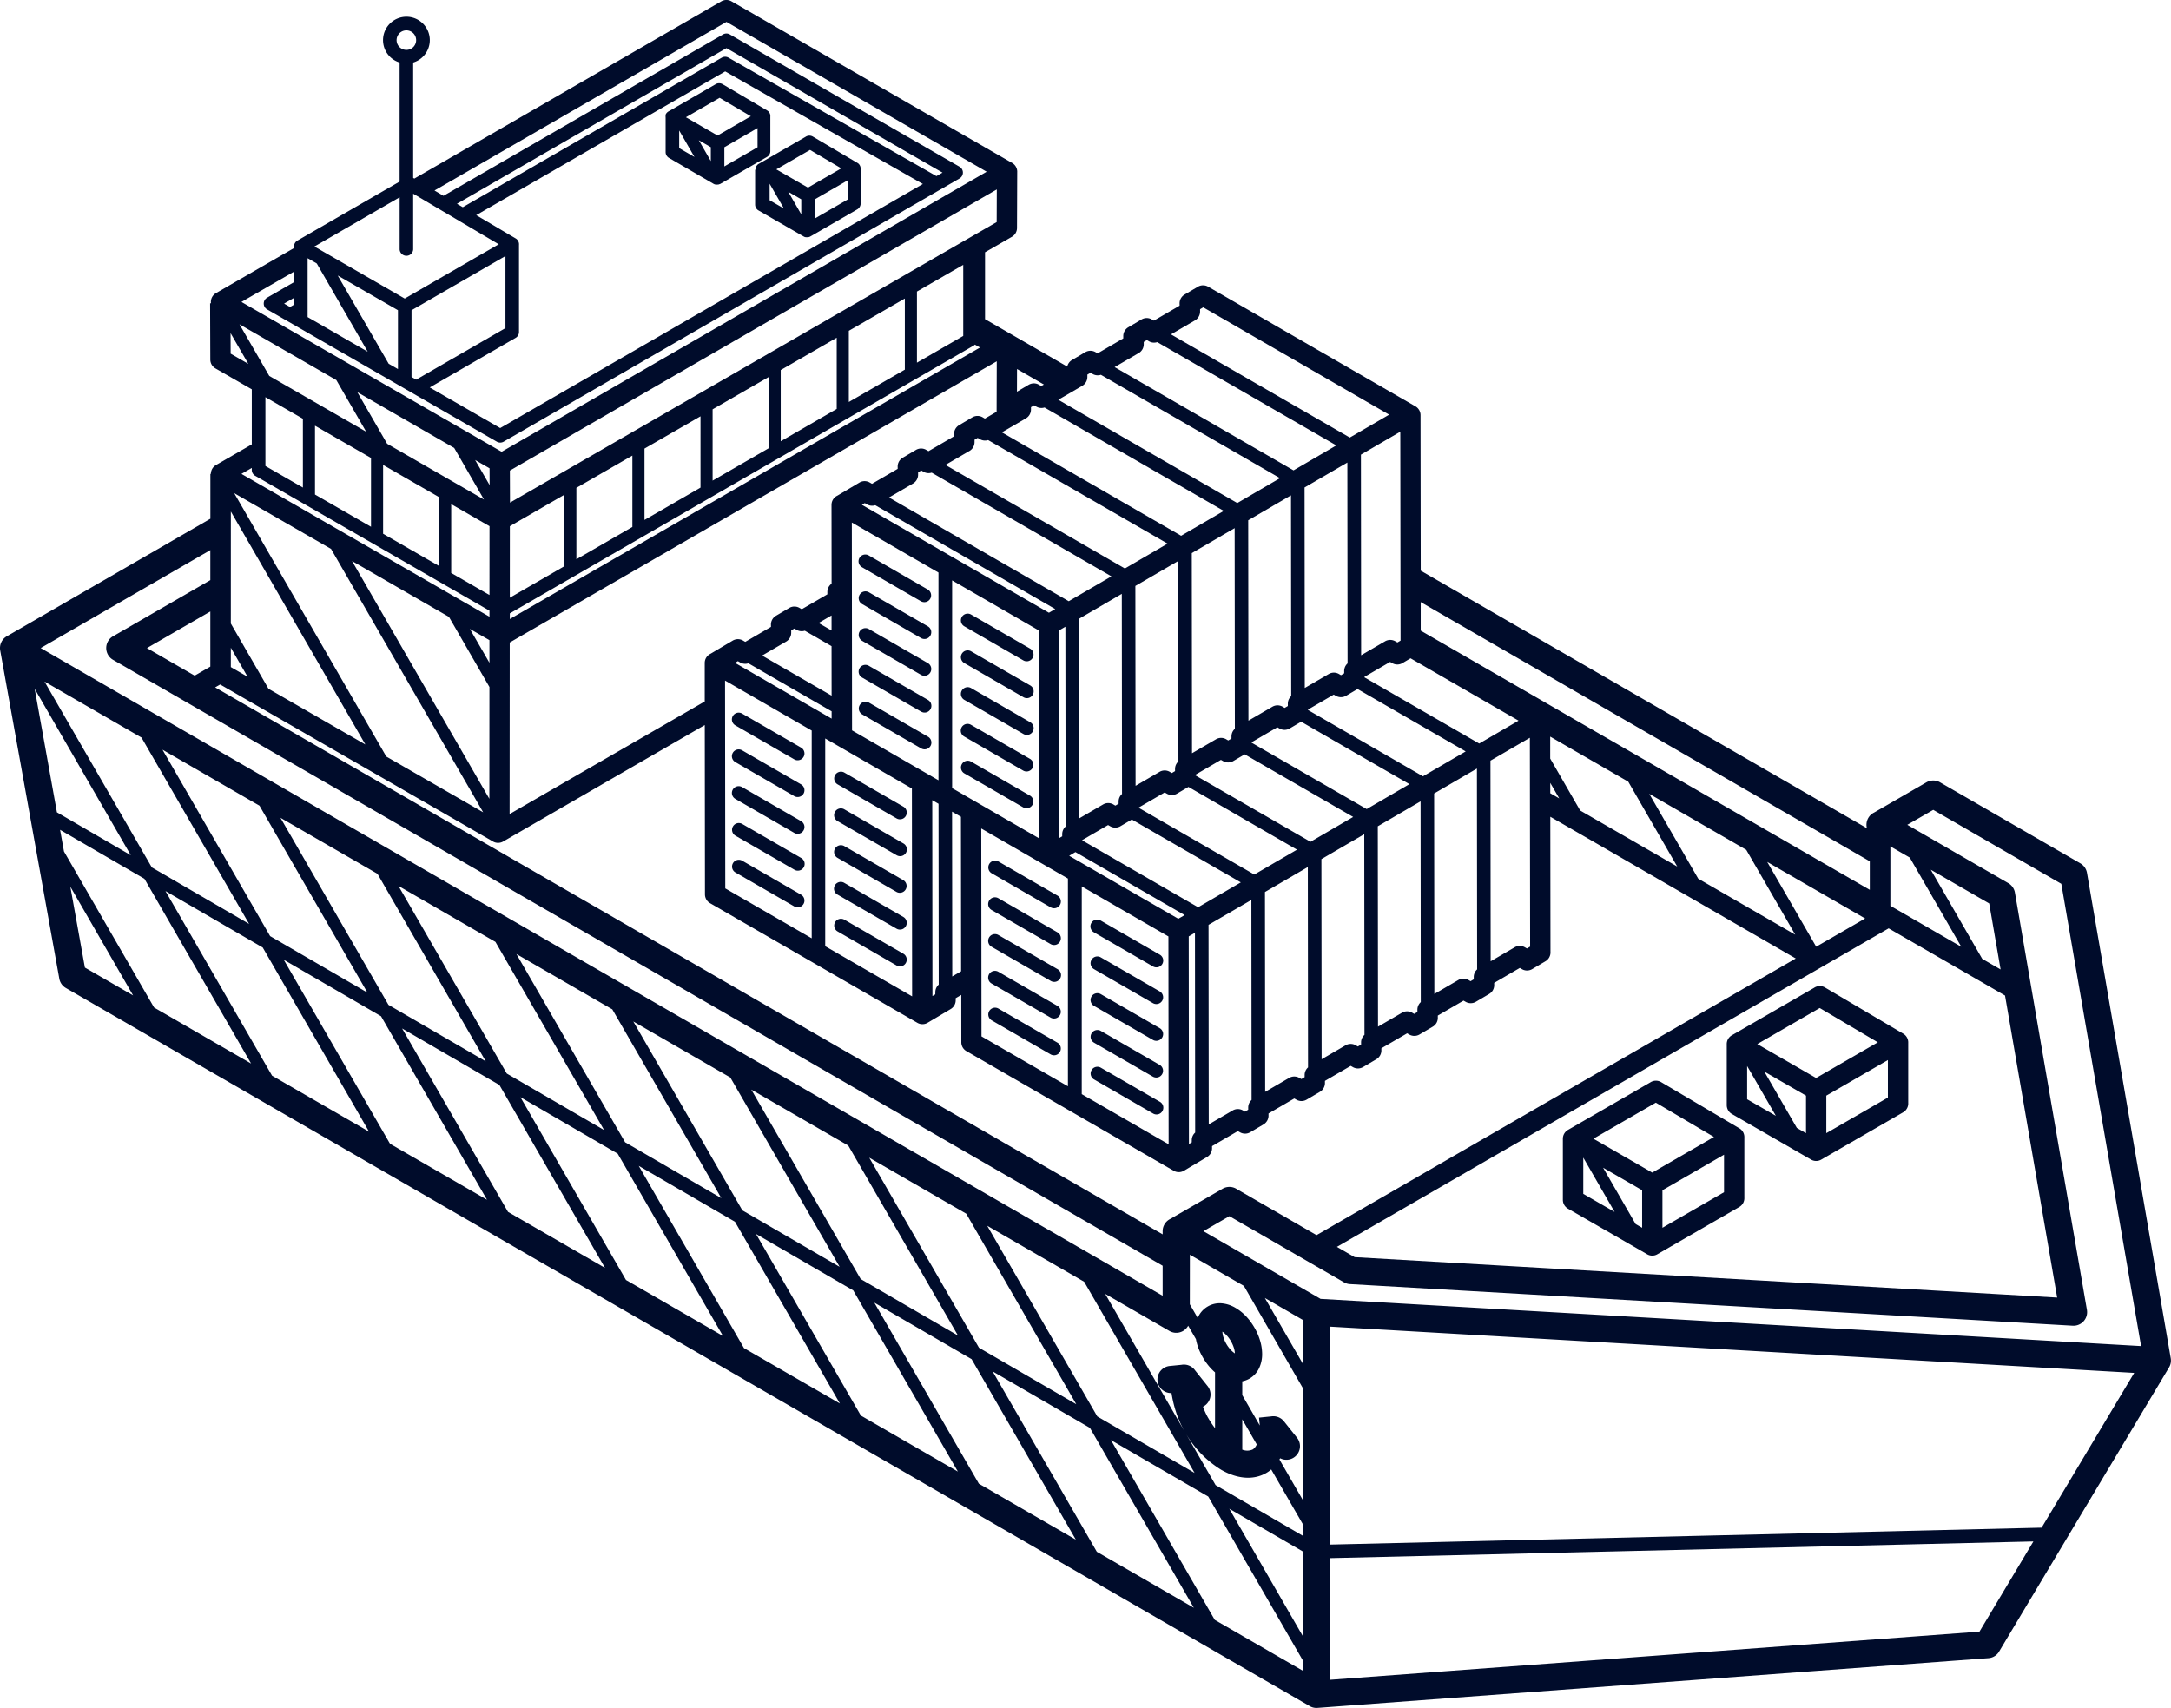 <svg xmlns="http://www.w3.org/2000/svg" width="304.819" height="239.831" viewBox="0 0 304.819 239.831">
  <path id="bateau" d="M30.2,1058.016l133.041,76.811v-.446a1.914,1.914,0,0,1,1.071-1.718l7.346-4.242a1.91,1.91,0,0,1,2.013.062l11.179,6.453,67.285-38.846-34.464-19.9.024,18.96a1.434,1.434,0,0,1-.7,1.328l-1.809,1.07a1.437,1.437,0,0,1-1.495.043l-.3-.174-3.6,2.1v.224a1.434,1.434,0,0,1-.7,1.329l-1.866,1.1a1.433,1.433,0,0,1-1.439.009l-.3-.172-3.61,2.1v.224a1.431,1.431,0,0,1-.7,1.33l-1.867,1.1a1.431,1.431,0,0,1-1.438.009l-.3-.172-3.619,2.106v.217a1.437,1.437,0,0,1-.7,1.314l-1.866,1.1a1.43,1.43,0,0,1-1.438.009l-.3-.172-3.619,2.107v.22a1.434,1.434,0,0,1-.7,1.312l-1.867,1.1a1.426,1.426,0,0,1-1.438.009l-.3-.171-3.618,2.107v.217a1.433,1.433,0,0,1-.7,1.315l-1.865,1.1a1.426,1.426,0,0,1-1.438.009l-.3-.171-3.625,2.112,0,.267a1.433,1.433,0,0,1-.7,1.259l-3.242,1.929,0,0a1.427,1.427,0,0,1-1.438.009l-29.071-16.781a1.426,1.426,0,0,1-.753-1.259l-.008-6.654-.782.456,0,.265a1.433,1.433,0,0,1-.7,1.26l-3.242,1.929,0,0a1.427,1.427,0,0,1-1.438.008l-29.071-16.78a1.429,1.429,0,0,1-.753-1.259l-.026-23.774-28.306,16.35a1.431,1.431,0,0,1-1.51-.047l-38.225-22-.71.41Zm191.672,17.3,13.619,7.863-6.879-11.915-10.955-6.324,0,3.083,4.211,7.294Zm-4.207-3.885v1.457l1.26.727-1.262-2.184Zm63.228,26.2-1.6-9.267-8.205-4.738,7.228,12.518Zm-15.476-17.281v8.344l9.953,5.747-7.226-12.517ZM255,1094.438l6.873-3.967-13.747-7.937,6.874,11.9Zm-9.819-13.606-13.62-7.862,6.879,11.914,13.619,7.861-6.878-11.912ZM112.5,989.49l-1.824-1.052L112.5,991.6Zm-4.442.133,2.008,1.158-2.009-3.479Zm-8.255-5.5v-1.951l-1.689-.974,1.689,2.924Zm-4.442-1.817,2.142,1.235-2.143-3.712Zm-39.485,31.022v-8.263l-8.458-4.874,7.152,12.384ZM44.477,998.5l-1.286-.741v8.268l8.436,4.858L44.477,998.5Zm24.268,31.118-.009-2.357-2.025-1.166Zm-4.975-5.217-13.6-7.835,4.184,7.247,13.6,7.833-4.182-7.245Zm-16.546-9.529-13.6-7.832,4.186,7.25,13.6,7.83Zm-14.838-3.706,2.481,1.429-2.492-4.315Zm36.335,43.4,0-3.174-2.749-1.582Zm-19.29-14.284,19.277,33.386.011-15.7-5.649-9.784.037-.021Zm-2.913-1.679-13.631-7.849,21.352,36.982,13.6,7.827L46.5,1038.613l.015-.009Zm-14.107,10.453,5.289,9.162,13.6,7.825-18.886-32.712Zm0,6.116,2.348,1.353-2.348-4.068Zm221.161,65.449v-5.274l-5.852-3.373,4.566,7.906Zm-8.265-9.424v4.662l4.032,2.324Zm-15.66,22.181.916.526v-5.273l-5.48-3.159,4.565,7.906Zm-7.346-4.235,4.4,2.538-4.4-7.629Zm-83.992-122.822,11.535,6.655a1.424,1.424,0,0,1,.669-.92l1.863-1.1a1.426,1.426,0,0,1,1.438-.009l.3.173,3.6-2.1,0-.327a1.432,1.432,0,0,1,.7-1.232l1.863-1.1a1.427,1.427,0,0,1,1.438-.009l.3.172,3.608-2.1v-.232a1.43,1.43,0,0,1,.7-1.326l1.864-1.1a1.427,1.427,0,0,1,1.438-.009l29.071,16.78a1.426,1.426,0,0,1,.753,1.258l.028,21.837,62.649,36.169a1.9,1.9,0,0,1,.993-2.195l7.366-4.253a1.915,1.915,0,0,1,1.9,0l19.707,11.379a1.915,1.915,0,0,1,.928,1.33l11.762,68.157h0a1.886,1.886,0,0,1-.244,1.3l-23.8,39.795a1.9,1.9,0,0,1-1.557,1.022l-92.4,6.848-.068.041-.019-.033-1.6.118-.248.016a1.9,1.9,0,0,1-1.06-.321L9.247,1100.235a1.912,1.912,0,0,1-.937-1.415L.03,1052.836a1.905,1.905,0,0,1,.954-2.005l.042-.023,28.514-16.464v-6.3h.07a1.429,1.429,0,0,1,.713-1.238l5.031-2.906v-7.729l-5.07-2.919a1.428,1.428,0,0,1-.754-1.261l-.029-7.9h.122a1.433,1.433,0,0,1,.7-1.429l10.962-6.331v-.162a.953.953,0,0,1,.474-.887L56.108,987V970.283a3.292,3.292,0,0,1-1.371-.822l-.057-.062a3.283,3.283,0,1,1,3.333.885v16.2l.163.095,43.1-24.887a1.433,1.433,0,0,1,1.428,0l39.324,22.646a1.43,1.43,0,0,1,.793,1.368l-.029,7.808a1.432,1.432,0,0,1-.753,1.259l-3.735,2.154v9.394Zm-3.066,2.353v-9.981l-6.5,3.747v9.986Zm-8.2-5.254-7.864,4.533v9.995l7.864-4.541v-9.987Zm-17.426,10.046v10l7.863-4.542v-9.995Zm-9.563,5.513v10.013l7.863-4.542v-10Zm-9.563,5.513v10.022l7.862-4.542V1019.96Zm-9.563,5.514v10.031l7.862-4.54v-10.024Zm-9.34,5.384-.006,10.044,7.645-4.416v-8.191l.006-1.847Zm-8.235,6.569,5.371,3.093.006-9.662-5.377-3.1v9.666Zm-1.7-10.644-7.863-4.527v9.664l7.863,4.528v-9.666ZM44.229,1021.28v9.665l7.863,4.527v-9.664Zm-6.962-4.009v9.665l5.262,3.029V1020.3Zm145.689,135.781v-6.189l-5.361-3.1,5.361,9.284Zm-8.306-10.984-7.585-4.38-.008,6.958,1.107,1.917.024-.055a3.343,3.343,0,0,1,3.439-1.986,4.5,4.5,0,0,1,1.835.621,6.71,6.71,0,0,1,1.5,1.2,8.615,8.615,0,0,1,1.166,1.575,8.29,8.29,0,0,1,.789,1.813,6.756,6.756,0,0,1,.294,1.893,4.593,4.593,0,0,1-.385,1.9,3.334,3.334,0,0,1-1.4,1.565,3.293,3.293,0,0,1-1.006.374v1.937l2.463,4.267-.109-1.105,1.719-.174a1.906,1.906,0,0,1,1.788.7l1.828,2.293a1.909,1.909,0,0,1-2.368,2.885l-.1.177,3.309,5.733,0-15.721Zm-7.821,5.585-.025.046a1.907,1.907,0,0,1-2.6.7l-9.029-5.212L166.3,1162.46l-.038-.072a15.2,15.2,0,0,1-1.4-3.488,16.19,16.19,0,0,1-.376-1.788,1.906,1.906,0,0,1-.268-3.8l1.666-.167a1.8,1.8,0,0,1,.347-.032,1.91,1.91,0,0,1,1.564.811l1.757,2.207a1.91,1.91,0,0,1-.307,2.682,1.948,1.948,0,0,1-.339.217,10.48,10.48,0,0,0,.67,1.477l.055.089a13.311,13.311,0,0,0,.967,1.451v-7.839c-.188-.164-.371-.337-.545-.521a8.478,8.478,0,0,1-1.168-1.581,8.37,8.37,0,0,1-.786-1.8c-.075-.256-.137-.515-.185-.771l-1.084-1.876Zm7.592,13.148v4.257a1.875,1.875,0,0,0,1.489-.034,1.6,1.6,0,0,0,.544-.7Zm3.386,7.526c-1.855,1.071-4.145.825-6.346-.441a14.623,14.623,0,0,1-5.008-5.164l4.226,7.319,12.272,7.126v-1.594l-4.464-7.731a4.461,4.461,0,0,1-.68.484m5.144,11.046L172.6,1173.36l10.354,17.933Zm-30.722-37.884-13.618-7.864,15.456,26.771,13.658,7.931-15.5-26.838Zm17.41,30.155-13.657-7.931,14.578,25.25,12.387,7.152v-1.421l-13.307-23.049Zm-47.593-47.582,15.406,26.685,13.66,7.931-15.448-26.754ZM153.029,1162l-13.659-7.931L154,1179.4l13.62,7.863L153.029,1162Zm-47.545-47.5,15.359,26.6,13.658,7.931-15.4-26.671Zm30.931,37.85-13.656-7.931,14.677,25.419,13.617,7.862-14.637-25.35ZM102.539,1112.8l-13.62-7.862,15.311,26.518,13.659,7.931Zm3.606,21.974,14.726,25.5,13.618,7.863L119.8,1142.7Zm-20.17-31.536-13.469-7.775,15.262,26.433,13.508,7.845-15.3-26.5Zm3.708,21.975,14.774,25.587,13.469,7.776-14.734-25.519ZM55.945,1085.9l15.211,26.348,13.659,7.931-15.253-26.418Zm17.127,29.666,14.821,25.671,13.618,7.862-14.782-25.6Zm-33.692-39.229L54.542,1102.6l13.659,7.932L53,1084.2Zm17.078,29.58,14.871,25.757,13.618,7.862-14.83-25.687Zm-20.025-31.282-13.617-7.861L37.93,1092.95l13.657,7.931-15.155-26.249ZM53.5,1104.2l-13.657-7.931,14.919,25.84,13.616,7.862L53.5,1104.2ZM19.87,1065.07l-13.618-7.862L21.318,1083.3l13.657,7.932L19.87,1065.07Zm17.022,29.481-13.659-7.93L38.2,1112.545l13.618,7.864-14.928-25.857ZM4.871,1058.218l3.123,17.347,10.369,6.022ZM20.28,1084.9l-11.843-6.876.548,3.041,12.65,21.911,13.62,7.864L20.28,1084.9Zm-8.358,12.467,6.768,3.908-8.813-15.267Zm136.788-47.35.03,29.156.4-.235,0-.331a1.429,1.429,0,0,1,.476-1.043l-.03-28.056-.876.509Zm2.78-1.619.03,28.022,3.366-1.96a1.43,1.43,0,0,1,1.509.047l.21.12.456-.267v-.311a1.428,1.428,0,0,1,.476-1.058l-.03-28.1-6.018,3.506Zm7.922-4.613.03,28.06,3.366-1.96a1.429,1.429,0,0,1,1.51.047l.211.121.454-.27,0-.315a1.43,1.43,0,0,1,.475-1.054l-.03-28.137-6.021,3.507Zm7.923-4.614.031,28.1,3.366-1.96a1.429,1.429,0,0,1,1.509.045l.211.122.455-.269,0-.31a1.425,1.425,0,0,1,.474-1.058l-.029-28.177-6.02,3.506Zm7.953,23.526,3.367-1.96a1.425,1.425,0,0,1,1.509.048l.209.12.446-.264v-.327a1.426,1.426,0,0,1,.475-1.065l-.03-28.19-6.008,3.5Zm7.91-4.593,3.367-1.96a1.43,1.43,0,0,1,1.509.045l.211.122.446-.264v-.326a1.432,1.432,0,0,1,.476-1.066l-.03-28.2-6.009,3.5Zm7.882-32.761.03,28.169,3.364-1.961a1.44,1.44,0,0,1,1.429-.005l.3.17.443-.261-.037-29.332-5.527,3.22Zm3.962-5.619-26.1-15.066-.444.263v.331a1.434,1.434,0,0,1-.712,1.238l-3.372,1.965,25.108,14.487,5.525-3.217Zm-7.419,4.32-25.138-14.5a1.434,1.434,0,0,1-1.244-.168l-.213-.122-.439.259v.334a1.433,1.433,0,0,1-.8,1.286l-3.29,1.917,25.121,14.5,6-3.5Zm-33.05-9.913a1.429,1.429,0,0,1-1.242-.167l-.213-.123-.445.264v.331a1.439,1.439,0,0,1-.711,1.239l-3.372,1.963,25.132,14.5,6-3.495Zm17.253,19.112-25.166-14.519a1.432,1.432,0,0,1-1.167-.132l-.3-.175-.44.261v.332a1.437,1.437,0,0,1-.712,1.239l-3.371,1.963,25.167,14.521,5.992-3.489Zm-33.087-9.945a1.437,1.437,0,0,1-1.234-.173l-.233-.134-.441.261v.334a1.436,1.436,0,0,1-.8,1.285l-3.289,1.915,25.2,14.542,5.993-3.49Zm17.31,19.133-25.235-14.56a1.436,1.436,0,0,1-1.233-.172l-.232-.134-.445.263v.331a1.435,1.435,0,0,1-.71,1.237l-3.372,1.964,25.236,14.562,5.993-3.492Zm-33.156-9.985a1.433,1.433,0,0,1-1.242-.168l-.232-.134-.406.241,26.261,15.157.886-.517Zm6.432,34.141-8.28-4.78a.952.952,0,0,1,.948-1.651l8.281,4.781a.952.952,0,1,1-.949,1.65Zm0-5.163-8.28-4.78a.952.952,0,1,1,.948-1.651l8.281,4.781a.952.952,0,1,1-.949,1.65Zm-8.284-20.267a.954.954,0,1,1,.955-1.651l8.281,4.782a.954.954,0,0,1-.957,1.65Zm0,10.325a.953.953,0,1,1,.955-1.65l8.281,4.781a.954.954,0,0,1-.957,1.651Zm0-5.163a.953.953,0,1,1,.955-1.65l8.281,4.781a.954.954,0,0,1-.957,1.651ZM135.4,1070.1a.951.951,0,1,1,.948-1.65l8.281,4.781a.952.952,0,0,1-.949,1.65Zm0-5.162a.952.952,0,1,1,.948-1.65l8.281,4.781a.952.952,0,0,1-.949,1.65Zm0-15.486a.954.954,0,1,1,.956-1.651l8.281,4.781a.954.954,0,0,1-.957,1.651Zm0,10.325a.954.954,0,1,1,.956-1.651l8.281,4.782a.954.954,0,1,1-.957,1.65Zm0-5.163a.954.954,0,1,1,.956-1.651l8.281,4.782a.954.954,0,1,1-.957,1.65Zm10.482,24.6-.031-29.187L133.683,1043v29.169ZM119.6,1034.875l.03,29.186,12.136,7.006V1041.9Zm-2.047-3.764,3.118-1.85a1.428,1.428,0,0,1,1.438-.008l.324.185,3.605-2.1v-.232a1.431,1.431,0,0,1,.7-1.326l1.863-1.1a1.426,1.426,0,0,1,1.438-.009l.324.186,3.593-2.093,0-.328a1.432,1.432,0,0,1,.7-1.233l1.865-1.1a1.428,1.428,0,0,1,1.438-.009l.322.186,1.648-.961.021-7.085-68.381,39.485-.017,24.092L98.948,1060l0-5.407a1.425,1.425,0,0,1,.812-1.29l3.117-1.85a1.432,1.432,0,0,1,1.439-.009l.323.186,3.607-2.1v-.234a1.432,1.432,0,0,1,.7-1.326l1.865-1.1a1.428,1.428,0,0,1,1.438-.008l.324.186,3.593-2.093,0-.329a1.433,1.433,0,0,1,.594-1.162l-.012-11.068a1.429,1.429,0,0,1,.812-1.289Zm-.8,16.81-1.821,1.061,1.823,1.052Zm0,4.311-3.754-2.165a1.435,1.435,0,0,1-1.233-.172l-.234-.136-.444.264v.33a1.438,1.438,0,0,1-.712,1.239l-3.371,1.963,9.756,5.63Zm-11.675,2.41a1.432,1.432,0,0,1-1.242-.169l-.233-.134-.405.241,13.566,7.83v-1.027Zm12.4,11.483-.006,0-.021-.013-.02-.013-1.566-.9v29.169l12.2,7.042-.03-29.186-10.52-6.073-.035-.021Zm13.415,7.74.027,27.5.4-.234.005-.331a1.428,1.428,0,0,1,.476-1.043l-.028-25.387-.876-.506Zm2.782,1.607.026,23.142,1.242-.723-.023-21.7-1.245-.72Zm4.1,2.37.031,29.187,12.137,7.006v-29.168l-3.362-1.942-.357-.206-8.449-4.878Zm12.345,3.829,15.323,8.843.887-.517-15.335-8.848Zm1.84-2.159,16.265,9.384,5.993-3.491-15.3-8.827-1.6.94a1.432,1.432,0,0,1-1.438.008l-.3-.172-3.626,2.112v.045Zm7.93-4.573,16.224,9.362,5.994-3.49L166.864,1072l-1.6.94a1.427,1.427,0,0,1-1.438.008l-.3-.171-3.62,2.107v.053Zm24.113,4.767,5.991-3.489-15.23-8.789-1.6.939a1.432,1.432,0,0,1-1.439.009l-.3-.172-3.619,2.107v.052Zm7.889-4.594,6-3.5-15.2-8.767-1.606.945a1.432,1.432,0,0,1-1.439.009l-.3-.172-3.618,2.108v.052Zm7.9-4.6,6-3.495-15.184-8.762-1.605.945a1.429,1.429,0,0,1-1.438.009l-.3-.172-3.611,2.1v.064Zm-8.223-13.9,16.122,9.3,5.523-3.217-15.165-8.753-1.077.637a1.435,1.435,0,0,1-1.494.043l-.3-.174-3.605,2.1v.062Zm70.958,29.841v-4.007l-63.052-36.4,0,4.009Zm-119.732-73.132-.01,3.184,1.646-.973a1.43,1.43,0,0,1,1.446-.006l.321.185.369-.214ZM103.241,1084a.952.952,0,0,1,.949-1.65l8.28,4.781a.951.951,0,1,1-.948,1.65Zm0-5.163a.952.952,0,0,1,.949-1.65l8.28,4.781a.952.952,0,1,1-.948,1.65Zm8.278-10.706-8.282-4.781a.954.954,0,0,1,.957-1.651l8.28,4.781a.954.954,0,1,1-.955,1.652Zm-8.282,5.544a.954.954,0,0,1,.957-1.651l8.28,4.782a.953.953,0,1,1-.955,1.65Zm0-5.163a.954.954,0,0,1,.957-1.651l8.28,4.782a.953.953,0,1,1-.955,1.65Zm22.646,28.56-8.28-4.781a.951.951,0,1,1,.948-1.65l8.281,4.779a.952.952,0,0,1-.949,1.651Zm0-5.163-8.28-4.781a.952.952,0,1,1,.948-1.65l8.281,4.78a.952.952,0,0,1-.949,1.651Zm-8.284-20.269a.953.953,0,1,1,.956-1.65l8.281,4.781a.954.954,0,0,1-.957,1.651Zm0,10.326a.954.954,0,1,1,.956-1.651l8.281,4.782a.954.954,0,0,1-.957,1.65Zm0-5.163a.954.954,0,1,1,.956-1.651l8.281,4.782a.954.954,0,1,1-.957,1.65Zm-15.8-19.74.032,29.186,12.136,7.005v-29.168Zm107.469,11.25.03,28.169,3.366-1.961a1.44,1.44,0,0,1,1.429-.005l.3.17.445-.261L214.8,1065.1Zm-1.9,1.108-6.008,3.5.03,28.152,3.366-1.96a1.429,1.429,0,0,1,1.509.045l.212.122.445-.264v-.326a1.43,1.43,0,0,1,.475-1.066Zm-13.919,8.106.03,28.139,3.366-1.96a1.429,1.429,0,0,1,1.51.047l.21.12.446-.264v-.327a1.436,1.436,0,0,1,.474-1.066l-.03-28.188Zm-1.9,1.109-6.018,3.505.031,28.1,3.365-1.959a1.429,1.429,0,0,1,1.509.046l.212.122.455-.269v-.31a1.429,1.429,0,0,1,.476-1.058l-.03-28.177Zm-7.922,4.614-6.021,3.507.03,28.06,3.367-1.96a1.427,1.427,0,0,1,1.509.047l.211.12.456-.269,0-.315a1.429,1.429,0,0,1,.476-1.055l-.03-28.136Zm-7.923,4.616-6.02,3.5.03,28.022,3.366-1.961a1.432,1.432,0,0,1,1.509.046l.212.122.454-.269,0-.31a1.427,1.427,0,0,1,.474-1.06l-.029-28.094Zm-8.8,5.122.029,29.157.395-.235.006-.331a1.423,1.423,0,0,1,.475-1.043l-.029-28.057Zm-19.385,16.571-8.281-4.78a.952.952,0,0,1,.949-1.651l8.28,4.781a.951.951,0,1,1-.948,1.65Zm-8.281-9.944a.952.952,0,1,1,.949-1.65l8.28,4.781a.951.951,0,1,1-.948,1.65Zm0-15.486a.954.954,0,0,1,.957-1.651l8.28,4.782a.953.953,0,1,1-.955,1.65Zm0,10.325a.954.954,0,1,1,.957-1.65l8.28,4.781a.954.954,0,1,1-.955,1.651Zm0-5.164a.954.954,0,1,1,.957-1.65l8.28,4.781a.953.953,0,1,1-.955,1.65Zm14.364,23.779a.952.952,0,0,1,.95-1.65l8.28,4.781a.952.952,0,1,1-.948,1.65Zm8.281-.381-8.281-4.781a.952.952,0,0,1,.95-1.65l8.28,4.78a.952.952,0,0,1-.948,1.651Zm-8.285-20.269a.954.954,0,1,1,.957-1.65l8.28,4.781a.954.954,0,1,1-.956,1.651Zm0,10.326a.954.954,0,0,1,.957-1.651l8.28,4.782a.953.953,0,1,1-.956,1.65Zm0-5.163a.954.954,0,0,1,.957-1.651l8.28,4.782a.953.953,0,1,1-.956,1.65Zm-1.716,17.555,12.2,7.042-.03-29.187-12.167-7.024Zm-80.295-66.717,66.008-38.118-.713-.411a.949.949,0,0,1-.2.154l-65.1,37.588v.788ZM33.9,1028.045,68.724,1048.1v-.849l-32.808-18.892a.954.954,0,0,1-.562-.871v-.278Zm106.038-35.356.017-4.586-68.365,39.476.017,4.5Zm32.253,156.281-.008-.008a3.063,3.063,0,0,0-.554-.473,2.986,2.986,0,0,0,.127.728,4.718,4.718,0,0,0,.428.991,4.6,4.6,0,0,0,.636.857l.008.008a3.118,3.118,0,0,0,.556.469,3.061,3.061,0,0,0-.127-.729,4.8,4.8,0,0,0-.429-.986,4.542,4.542,0,0,0-.636-.856ZM58.032,968.109a1.372,1.372,0,1,0-1.983-.035l.039.036a1.375,1.375,0,0,0,1.944,0m-1.924,21.1-11.963,6.907,12.681,7.308,13.2-7.622L58.013,988.7v7.83a.952.952,0,0,1-1.9,0V989.2Zm1.674,25.224.653.377,12.534-7.236V997.455l-13.188,7.615v9.358Zm-16.5-14.788L33.9,1003.9l36.534,21.039,68.1-39.324L102,964.58,61.006,988.253l1.265.747,39.247-22.661a.951.951,0,0,1,.952,0l32.2,18.544a.955.955,0,0,1,.052,1.679l-64.011,36.962a.954.954,0,0,1-.952,0l-32.2-18.545a.954.954,0,0,1-.051-1.679l3.777-2.18v-1.48Zm-1.391,4.487.831.479.561-.325v-.958Zm32.979-8.28v12.27a.948.948,0,0,1-.477.825l-12.055,6.96,9.893,5.7,59.343-34.27-27.753-15.807L66.864,991.712l5.542,3.273a.958.958,0,0,1,.339.343.944.944,0,0,1,.128.5Zm-7.9-5.248,36.364-21a.957.957,0,0,1,.972.009l29.175,16.619.851-.492L102,968.263,64.158,990.116l.82.483Zm41.177-5.27v-.168l0-.015v-.016l0-.007v-.008l0-.015,0-.015v-.008l0-.008,0-.014h0l0-.015,0-.008v-.006l.005-.016,0-.015v0l0-.009,0-.013h0l.006-.015v-.007l0-.009.006-.011v0l.006-.015,0,0,0-.01,0-.011v0l.006-.014,0,0,.006-.011,0-.009,0,0,.008-.014v0l.008-.013,0-.008.008-.014,0,0,.01-.015v0l.012-.017v0l.012-.016v0l.013-.016v0l.015-.018h0l.015-.018.015-.018.015-.016h0l.015-.018.015-.016h0l.016-.016h0l.052-.046h0l.019-.013h0l.038-.025v0l.017-.01,0,0,.017-.01,0,0,.021-.013,6.582-3.8a.955.955,0,0,1,1.022-.032l6.272,3.7.008.007h0l.013.009,0,0,.01,0,.009.007h0l.013.009.036.027,0,0,.007.006.01.009h0l.011.01.005.005.006,0,.075.075h0l.01.012.019.023h0l.009.013,0,.006a.8.8,0,0,1,.075.109l.033.065h0a.935.935,0,0,1,.082.268v0l0,.045h0l.005.116v4.824a.954.954,0,0,1-.475.876l-6.565,3.791a.972.972,0,0,1-.288.109h-.009l-.006,0-.038.005-.009,0h-.015l-.08.007h-.012a1.1,1.1,0,0,1-.137-.007h-.006l-.017,0-.023,0h-.008l-.038-.008-.008,0-.016,0-.03-.007-.016,0-.006,0a1.2,1.2,0,0,1-.125-.049l0,0-.019-.01h0l-.042-.023h0l-.019-.01-.02-.013-6.277-3.619a.953.953,0,0,1-.509-.843V985.33Zm7.183,9.448.138.006-.022,0-.116-.008Zm4.789-9.639-4.388-2.589-4.73,2.731,4.44,2.56,4.677-2.7Zm.939,1.661-4.66,2.692v2.69l4.66-2.692Zm-89.525,60.56-8.9,5.138,6.7,3.871,2.2-1.269Zm0-4.4v-4.216L5.714,1052.5l157.527,90.947v-4.213L15.87,1054.15a1.907,1.907,0,0,1,.1-3.358l13.566-7.832Zm63.917-64.97v-.023h0v-.045h0v-.09h0l0-.014V977.8l0-.015v0l0-.014v-.009l0-.006,0-.014h0l0-.014,0-.009v-.007l0-.015h0l0-.014,0-.007,0-.007.005-.014,0-.016,0-.007,0-.008.006-.013h0l.006-.015,0,0,0-.009,0-.012,0,0,.006-.014,0,0,.005-.01.008-.015.008-.013v0l.008-.013,0-.007.009-.013a.977.977,0,0,1,.084-.118h0l.015-.017h0a1,1,0,0,1,.24-.2l6.581-3.8a.954.954,0,0,1,1.021-.032l6.272,3.7.008.006,0,0,.013.007,0,0,.01.005.009.007h0l.013.009.037.027,0,0,.008.006.01.009h0l.011.01.005.005.006,0,.075.075.011.011.019.023h0l.009.013,0,.006a.826.826,0,0,1,.076.109l.033.065h0a1,1,0,0,1,.082.268v0l0,.044v0a1.085,1.085,0,0,1,0,.138v4.852a.953.953,0,0,1-.477.826l-6.535,3.772-.006,0h0l-.049.03-.006,0h0l-.005,0-.023.01-.006,0-.008,0h0l-.008,0-.1.038h0l-.089.023-.022,0,0,0-.008,0-.018,0h-.015l-.009,0h-.016l-.068.006h-.009a1.177,1.177,0,0,1-.15-.006h-.006l-.016,0-.023,0h-.007l-.04-.009h-.008l-.015,0-.03-.008-.015-.005h-.006a1.291,1.291,0,0,1-.127-.05h0l-.018-.01h0l-.042-.023h0l-.019-.01-.02-.013L93.966,983.7a.954.954,0,0,1-.509-.843v-4.87Zm7.184,9.472.15.006h-.034l-.116-.007Zm4.788-9.639-4.387-2.589-4.73,2.731,4.442,2.56,1.218-.7,3.457-2Zm.941,1.66-4.662,2.692v2.693l4.663-2.691Zm193.29,174.793-112.887-6.494v30.6l99.887-2.373Zm-112.887,43.091,91.156-6.757,7.574-12.665-98.731,2.344Zm-1.349-53.484,115.2,6.627-11.2-64.91-17.981-10.383-3.645,2.1,14.121,8.153a1.9,1.9,0,0,1,.991,1.367l10.11,58.588a1.972,1.972,0,0,1,.024.425,1.908,1.908,0,0,1-2.009,1.8l-101.477-5.841a1.885,1.885,0,0,1-.846-.25l-16.091-9.29-3.648,2.107Zm34.017-22.484h0a1.426,1.426,0,0,1,.717-1.241l11.545-6.665a1.438,1.438,0,0,1,1.532-.047l10.987,6.487a1.41,1.41,0,0,1,.51.514,1.431,1.431,0,0,1,.19.8v8.408a1.43,1.43,0,0,1-.71,1.324l-11.505,6.639a1.4,1.4,0,0,1-.716.193,1.427,1.427,0,0,1-.712-.19l-.029-.017-.029-.017-11.028-6.353a1.432,1.432,0,0,1-.753-1.26V1121.4Zm13.98,12.5,8.647-4.993v-5.269l-8.648,4.993Zm-.925-17.568-8.767,5.061,8.258,4.761,8.669-5.006Zm9.953-8.219h0a1.428,1.428,0,0,1,.716-1.242l11.547-6.664a1.432,1.432,0,0,1,1.53-.047l10.989,6.487a1.431,1.431,0,0,1,.7,1.311l0,8.407a1.433,1.433,0,0,1-.712,1.323l-11.5,6.64a1.425,1.425,0,0,1-1.428,0l-.03-.017-.028-.018-11.029-6.353a1.434,1.434,0,0,1-.753-1.26v-8.571Zm13.98,12.5,8.647-4.993v-5.268l-8.648,4.993Zm-.925-17.568-8.767,5.061,8.259,4.761,8.667-5.006Zm26.02-1.752-16.343-9.437-77.47,44.728,2.5,1.443,98.631,5.675-7.32-42.409Z" transform="translate(0 -961.504)" fill="#000c2b"/>
</svg>
